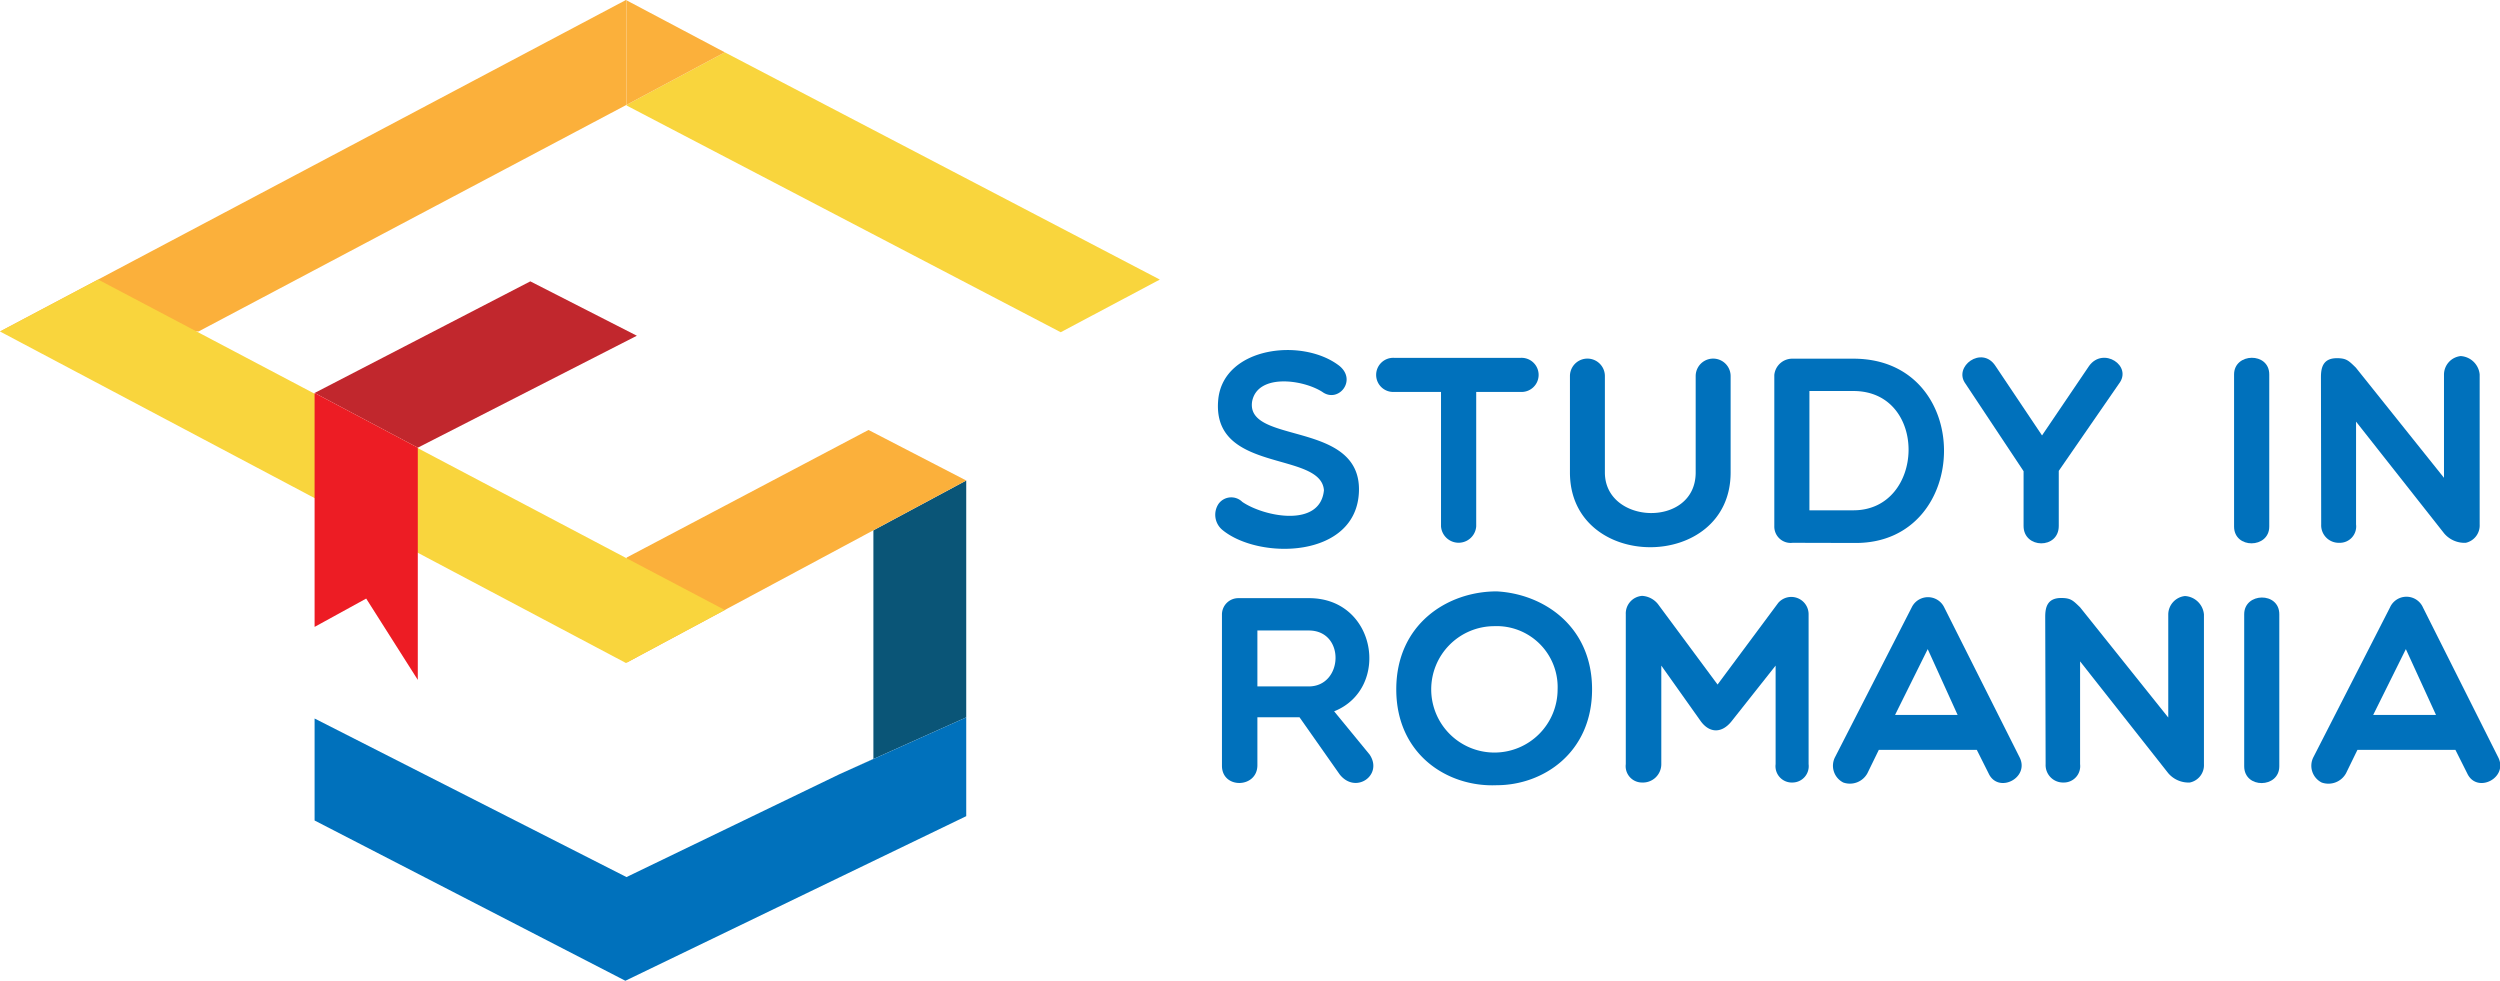 <svg xmlns="http://www.w3.org/2000/svg" viewBox="0 0 306.19 120.12"><defs><style>.cls-1{fill:#0a5577;}.cls-2{fill:#0071bc;}.cls-3{fill:#c1272d;}.cls-4{fill:#f9d53d;}.cls-5{fill:#fbb03b;}.cls-6{fill:#ed1c24;}</style></defs><g id="Layer_2" data-name="Layer 2"><g id="Layer_1-2" data-name="Layer 1"><polygon class="cls-1" points="118.34 58.85 106.97 64.95 106.97 92.94 102.8 94.83 118.34 87.86 118.34 58.85"/><polygon class="cls-2" points="102.8 94.83 76.73 107.42 38.53 88 38.53 100.49 76.59 120.12 118.34 99.96 118.34 87.86 102.8 94.83"/><polygon class="cls-3" points="51.17 54.83 38.53 48.13 64.95 34.46 78 41.12 51.17 54.83"/><polygon class="cls-4" points="129.91 40.69 142.05 34.24 88.77 6.41 76.74 12.84 76.74 12.92 129.91 40.69"/><polygon class="cls-5" points="118.34 58.85 106.37 52.66 76.74 68.29 76.74 81.16 118.34 58.85"/><polygon class="cls-5" points="88.77 6.41 76.74 0.04 88.77 6.41 88.77 6.41"/><polygon class="cls-5" points="76.66 0 0 40.6 24.31 40.6 76.66 12.88 76.74 12.84 76.74 0.04 76.66 0"/><polygon class="cls-4" points="76.66 81.2 76.74 81.16 88.77 74.71 76.66 68.33 12.02 34.24 0 40.6 76.66 81.2"/><polygon class="cls-5" points="76.74 0.04 76.74 12.84 88.77 6.41 76.74 0.04"/><polygon class="cls-6" points="38.53 48.13 38.53 76.78 44.85 73.31 51.17 83.27 51.17 54.83 38.53 48.13"/><path class="cls-2" d="M149.22,48.8c.75-6.33,10.31-7.47,14.81-4,2.22,1.79-.13,4.63-2.09,3.19-2.41-1.53-7.89-2.25-8.58,1.15-.88,5.35,13.31,2.28,13.08,11-.23,8.28-12.23,8.48-16.73,4.76a2.41,2.41,0,0,1-.46-3.2,1.92,1.92,0,0,1,2.9-.23c2.68,1.83,9.56,3.2,10-1.43C161.78,55.16,148.21,58.06,149.22,48.8Z"/><path class="cls-2" d="M176.49,48h-5.71a2.09,2.09,0,1,1,0-4.17h15.43a2.09,2.09,0,1,1,0,4.17H180.8V64.46a2.16,2.16,0,0,1-4.31,0Z"/><path class="cls-2" d="M207.68,46.06a2.14,2.14,0,1,1,4.28,0V57.87c0,12.2-19.68,12.2-19.68,0V46.06a2.14,2.14,0,1,1,4.28,0V57.87c0,6.42,11.12,6.82,11.12,0Z"/><path class="cls-2" d="M219.56,66.48a2,2,0,0,1-2.25-2V45.93a2.21,2.21,0,0,1,2.25-2H227c14.91,0,14.58,22.57.29,22.57Zm2.05-18.59V62.5H227c8.81,0,9.2-14.61,0-14.61Z"/><path class="cls-2" d="M240.73,47c-1.56-2.09,2-4.73,3.66-2.19l5.71,8.52,5.77-8.52c1.73-2.38,5.35,0,3.65,2.19l-7.37,10.67v6.75c0,2.87-4.31,2.8-4.31,0V57.71Z"/><path class="cls-2" d="M273.62,45.86c0-2.67,4.31-2.77,4.31,0V64.49c0,2.71-4.31,2.77-4.31,0Z"/><path class="cls-2" d="M284.26,46.19c0-1.17.26-2.32,1.95-2.32,1.18,0,1.44.3,2.32,1.15l10.8,13.5V45.86a2.29,2.29,0,0,1,2.05-2.25,2.49,2.49,0,0,1,2.32,2.25V64.23A2.18,2.18,0,0,1,302,66.48a3.27,3.27,0,0,1-2.64-1.14l-10.8-13.7V64.23a2,2,0,0,1-2.06,2.25,2.15,2.15,0,0,1-2.21-2.25Z"/><path class="cls-2" d="M154,93.72c0,2.84-4.34,2.94-4.34.07V75.26a2,2,0,0,1,2-2h8.67c8.29,0,10,11.09,3.07,13.86l4.34,5.29c1.7,2.51-1.7,4.92-3.66,2.44l-4.92-7H154Zm0-9.65h6.29c4.24,0,4.51-6.85,0-6.85H154Z"/><path class="cls-2" d="M183.31,96.17c-6,.26-12.3-3.75-12.3-11.74s6.27-12,12.3-12c5.71.3,11.68,4.24,11.68,12S189,96.17,183.31,96.17ZM183,76.69a7.74,7.74,0,1,0,7.77,7.74A7.47,7.47,0,0,0,183,76.69Z"/><path class="cls-2" d="M203.47,81.52V93.59a2.25,2.25,0,0,1-2.35,2.25,2,2,0,0,1-2-2.25V75.23a2.16,2.16,0,0,1,2-2.25,2.68,2.68,0,0,1,2.06,1.17l7.18,9.69,7.43-10a2.12,2.12,0,0,1,3.72,1.44V93.59a2,2,0,0,1-1.95,2.25,2,2,0,0,1-2.09-2.25V81.52l-5.42,6.85c-1.17,1.44-2.64,1.44-3.72,0Z"/><path class="cls-2" d="M225.76,95.84a2.3,2.3,0,0,1-1-3.13l9.37-18.3a2.21,2.21,0,0,1,4,0l9.2,18.3c1.34,2.55-2.61,4.57-3.78,2l-1.44-2.87h-12l-1.4,2.87A2.44,2.44,0,0,1,225.76,95.84Zm14-8.28L236.1,79.5l-4,8.06Z"/><path class="cls-2" d="M250.49,75.55c0-1.17.26-2.31,1.95-2.31,1.18,0,1.44.29,2.32,1.14l10.8,13.5V75.23A2.29,2.29,0,0,1,267.61,73a2.48,2.48,0,0,1,2.32,2.25V93.59a2.17,2.17,0,0,1-1.73,2.25,3.27,3.27,0,0,1-2.64-1.14L254.76,81V93.59a2,2,0,0,1-2,2.25,2.14,2.14,0,0,1-2.22-2.25Z"/><path class="cls-2" d="M274.86,75.23c0-2.68,4.3-2.78,4.3,0V93.85c0,2.71-4.3,2.78-4.3,0Z"/><path class="cls-2" d="M284.35,95.84a2.3,2.3,0,0,1-1-3.13l9.36-18.3a2.21,2.21,0,0,1,4.05,0l9.19,18.3c1.34,2.55-2.6,4.57-3.78,2l-1.44-2.87h-12l-1.4,2.87A2.46,2.46,0,0,1,284.35,95.84Zm14-8.28-3.69-8.06-4,8.06Z"/></g></g></svg>